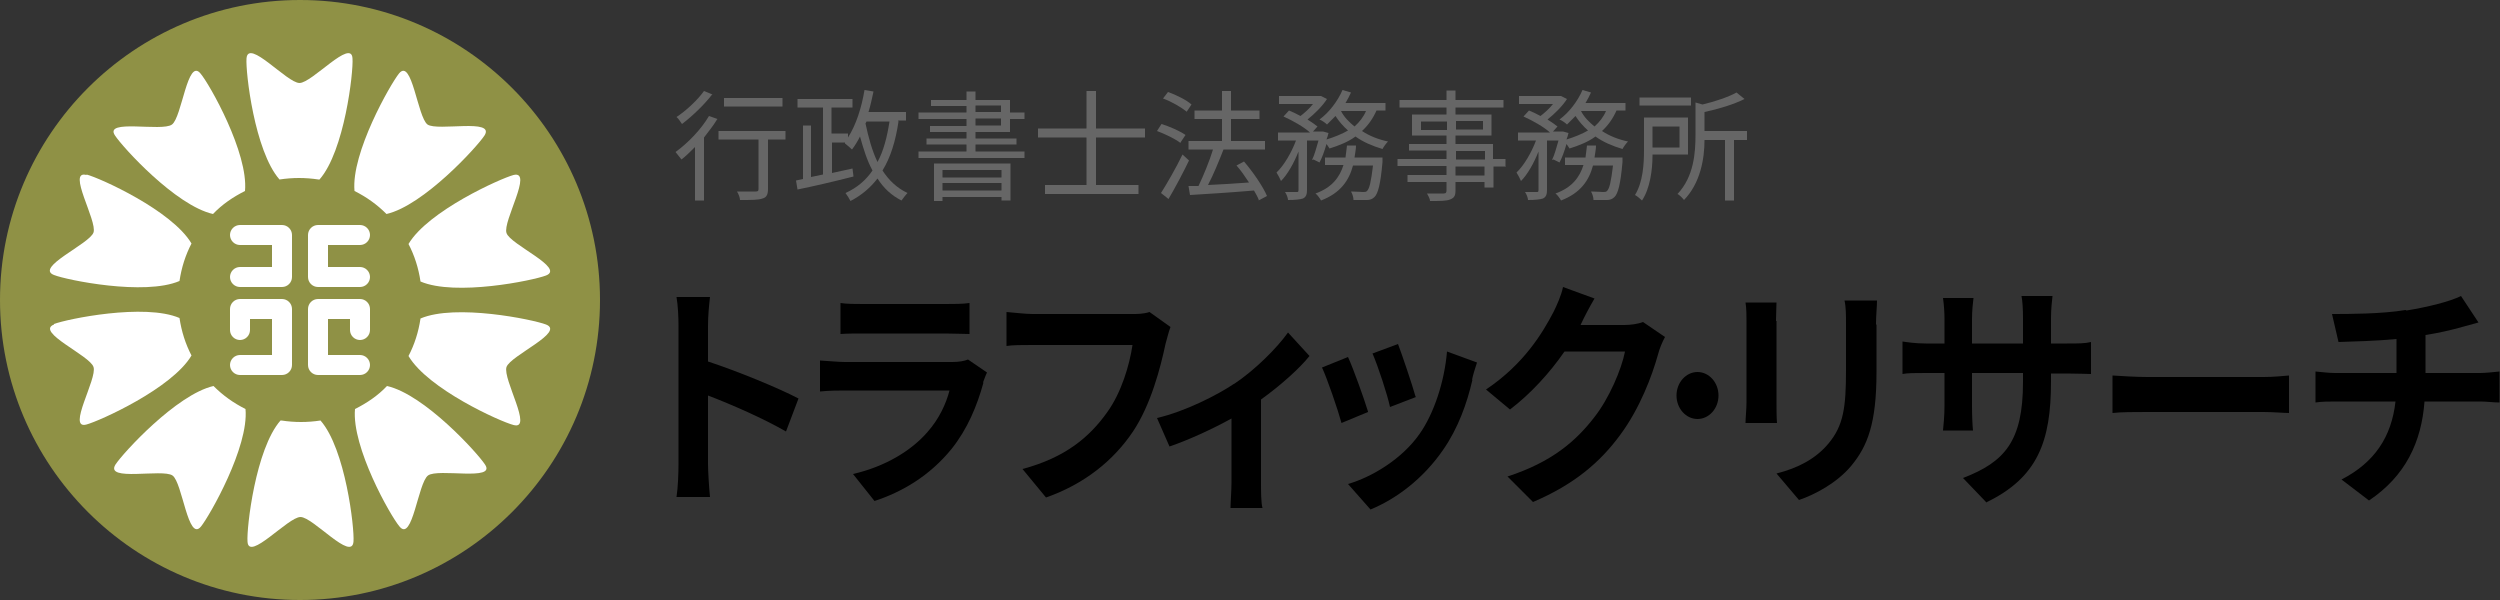 <?xml version="1.0" encoding="UTF-8"?>
<svg id="_レイヤー_1" data-name="レイヤー_1" xmlns="http://www.w3.org/2000/svg" version="1.1" viewBox="0 0 500 120">
  <rect x="0" y="0" width="500" height="120" fill="#333333" stroke="none"/>
  <!-- Generator: Adobe Illustrator 29.0.0, SVG Export Plug-In . SVG Version: 2.1.0 Build 186)  -->
  <defs>
    <style>
      .st0 {
        fill: #fff;
      }

      .st1 {
        fill: #8f9145;
      }

      .st2 {
        fill: #666;
      }
    </style>
  </defs>
  <g>
    <path class="st1" d="M0,60c0,33.1,26.9,60,60,60s60-26.9,60-60S93.1,0,60,0,0,26.9,0,60Z"/>
    <g>
      <path class="st0" d="M56.4,57.4h-8.4c-1.1,0-2-.9-2-2s.9-2,2-2h6.4v-4.4h-6.4c-1.1,0-2-.9-2-2s.9-2,2-2h8.4c1.1,0,2,.9,2,2v8.4c0,1.1-.9,2-2,2Z"/>
      <path class="st0" d="M56.4,75h-8.4c-1.1,0-2-.9-2-2s.9-2,2-2h6.4v-7.2h-4.4v2.2c0,1.1-.9,2-2,2s-2-.9-2-2v-4.2c0-1.1.9-2,2-2h8.4c1.1,0,2,.9,2,2v11.2c0,1.1-.9,2-2,2Z"/>
      <path class="st0" d="M63.6,57.4h8.4c1.1,0,2-.9,2-2s-.9-2-2-2h-6.4v-4.4h6.4c1.1,0,2-.9,2-2s-.9-2-2-2h-8.4c-1.1,0-2,.9-2,2v8.4c0,1.1.9,2,2,2Z"/>
      <path class="st0" d="M63.6,75h8.4c1.1,0,2-.9,2-2s-.9-2-2-2h-6.4v-7.2h4.4v2.2c0,1.1.9,2,2,2s2-.9,2-2v-4.2c0-1.1-.9-2-2-2h-8.4c-1.1,0-2,.9-2,2v11.2c0,1.1.9,2,2,2Z"/>
    </g>
    <g>
      <g>
        <path class="st0" d="M63.9,35.9c5-5.7,6.8-21.5,6.6-24.2-.2-4.1-8.1,4.9-10.6,4.9s-10.3-9-10.6-4.9c-.2,2.7,1.6,18.5,6.6,24.2,1.3-.2,2.6-.3,3.9-.3s2.6.1,3.9.3Z"/>
        <path class="st0" d="M56.1,84.1c-5,5.7-6.8,21.5-6.6,24.2.2,4.1,8.1-4.9,10.6-4.9s10.3,9,10.6,4.9c.2-2.7-1.6-18.5-6.6-24.2-1.3.2-2.6.3-3.9.3s-2.6-.1-3.9-.3Z"/>
        <path class="st0" d="M71,81.8c-.7,7.6,7.1,21.4,8.9,23.5,2.6,3.2,3.7-8.7,5.7-10.2,2-1.5,13.7,1.2,11.4-2.2-1.5-2.3-12.1-14-19.6-15.7-1.8,1.9-4,3.4-6.4,4.6Z"/>
        <path class="st0" d="M17.3,35c-4-1.1,2.2,9.2,1.4,11.5-.8,2.3-11.8,7-7.9,8.5,2.5,1,18.1,4.2,25.1,1.2.4-2.7,1.2-5.2,2.4-7.5-3.9-6.6-18.3-13.1-21-13.8Z"/>
        <path class="st0" d="M109.2,64.9c-2.6-1-18.1-4.2-25.1-1.2-.4,2.7-1.2,5.2-2.4,7.5,3.9,6.6,18.3,13.1,21,13.8,4,1.1-2.2-9.2-1.4-11.6.8-2.3,11.8-7,7.9-8.5Z"/>
        <path class="st0" d="M10.8,64.9c-3.8,1.5,7.2,6.2,7.9,8.5.8,2.3-5.4,12.6-1.4,11.5,2.6-.7,17.1-7.2,21-13.8-1.2-2.3-2-4.8-2.4-7.5-7-3-22.5.2-25.1,1.2Z"/>
        <path class="st0" d="M109.2,55.1c3.9-1.5-7.2-6.2-7.9-8.5-.8-2.3,5.4-12.6,1.4-11.6-2.6.7-17.1,7.2-21,13.8,1.2,2.3,2,4.8,2.4,7.5,7,3,22.5-.2,25.1-1.2Z"/>
        <path class="st0" d="M42.7,77.2c-7.4,1.7-18.1,13.4-19.6,15.7-2.2,3.5,9.4.8,11.4,2.2,2,1.4,3.1,13.4,5.7,10.2,1.7-2.1,9.6-15.9,8.9-23.5-2.4-1.2-4.5-2.7-6.4-4.6Z"/>
        <path class="st0" d="M77.3,42.8c7.4-1.7,18.1-13.4,19.6-15.7,2.2-3.5-9.4-.8-11.4-2.2-2-1.5-3.1-13.4-5.7-10.2-1.7,2.1-9.6,15.9-8.9,23.5,2.4,1.2,4.5,2.7,6.4,4.6Z"/>
      </g>
      <path class="st0" d="M49,38.2c.7-7.6-7.1-21.4-8.9-23.5-2.6-3.2-3.7,8.7-5.7,10.2-2,1.5-13.7-1.2-11.4,2.2,1.5,2.3,12.1,14,19.6,15.7,1.8-1.9,4-3.4,6.4-4.6Z"/>
    </g>
  </g>
  <g>
    <path class="st2" d="M143.4,23.9c-.7,1.2-1.7,2.4-2.6,3.6v12.6h-1.8v-10.7c-.9.9-1.8,1.8-2.7,2.5-.3-.4-.9-1.1-1.2-1.5,2.5-1.8,5.1-4.5,6.7-7.2l1.7.6ZM142.5,18.8c-1.6,2.1-4,4.4-6.1,6-.3-.4-.7-1.1-1.1-1.4,2-1.3,4.3-3.5,5.5-5.2l1.7.7ZM157.2,27.9h-3.6v9.9c0,1.1-.3,1.7-1.1,1.9-.8.3-2.2.3-4.5.3,0-.5-.3-1.2-.6-1.7,1.7,0,3.3,0,3.7,0,.5,0,.6-.1.6-.5v-9.9h-8v-1.7h13.4v1.7ZM156.5,21.3h-11.7v-1.7h11.7v1.7Z"/>
    <path class="st2" d="M179.7,24.3c-.6,4-1.6,7.2-3.2,9.8,1.3,2,2.9,3.5,5,4.5-.4.4-.9,1.1-1.2,1.5-2-1-3.6-2.5-4.8-4.4-1.4,1.8-3.1,3.3-5.4,4.5-.2-.4-.7-1.2-1-1.6,2.4-1.1,4.1-2.6,5.4-4.5-1.1-2-1.8-4.3-2.5-6.8-.5,1-1,1.8-1.6,2.6-.3-.3-1-.9-1.4-1.2v-.2c.1,0-2.6,0-2.6,0v6.1l4.1-.9.2,1.6c-3.9,1-8.2,2-11.2,2.6l-.3-1.8,1.4-.3v-10.7h1.6v10.3l2.4-.5v-13.4h-5.1v-1.7h11v1.7h-4.2v5.2h3.3v.8c1.6-2.5,2.7-5.9,3.3-9.5l1.8.3c-.3,1.4-.6,2.8-1,4.1h7.5v1.7h-1.6ZM173.1,24.7c.6,2.8,1.3,5.4,2.4,7.7,1.2-2.2,1.9-4.9,2.4-8.1h-4.6l-.2.4Z"/>
    <path class="st2" d="M204.9,30.3v1.3h-21.2v-1.3h9.6v-1.4h-8v-1.2h8v-1.3h-7.3v-1.2h7.3v-1.4h-9.6v-1.3h9.6v-1.3h-7.1v-1.2h7.1v-1.7h1.8v1.7h6.9v2.5h2.9v1.3h-2.9v2.6h-6.9v1.3h8.2v1.2h-8.2v1.4h9.8ZM186.8,32.7h15.3v7.4h-1.8v-.7h-11.8v.8h-1.7v-7.4ZM188.5,34v1.5h11.8v-1.5h-11.8ZM200.3,38.1v-1.5h-11.8v1.5h11.8ZM195.1,22.4h5.1v-1.3h-5.1v1.3ZM195.1,25.1h5.1v-1.4h-5.1v1.4Z"/>
    <path class="st2" d="M219.2,27.5v9.5h8.5v1.8h-18.7v-1.8h8.3v-9.5h-9.7v-1.8h9.7v-7.5h1.9v7.5h9.8v1.8h-9.8Z"/>
    <path class="st2" d="M236.1,28.6c-1-.8-3.1-1.8-4.7-2.4l.9-1.4c1.6.5,3.7,1.4,4.8,2.2l-1,1.5ZM237.8,32.1c-1.2,2.5-2.8,5.5-4.1,7.7l-1.5-1.2c1.2-1.9,3-5,4.3-7.7l1.3,1.2ZM237.3,22.3c-1-.8-3-2-4.7-2.6l1-1.3c1.7.6,3.7,1.6,4.7,2.5l-1,1.5ZM251.8,40.1c-.2-.6-.6-1.3-1-2-4.6.4-9.5.7-12.8.9l-.3-1.8h2c1-2.1,2.2-5,2.9-7.3h-4.9v-1.7h6.7v-4.4h-5.5v-1.7h5.5v-3.9h1.8v3.9h5.7v1.7h-5.7v4.4h6.8v1.7h-8.3c-.9,2.3-2,5-3.1,7.1,2.5-.1,5.3-.3,8.2-.5-.8-1.2-1.6-2.4-2.5-3.4l1.5-.8c1.8,2.1,3.8,5,4.6,6.9l-1.7.9Z"/>
    <path class="st2" d="M262.4,32c.5-1,.9-2.5,1.3-3.9h-2.3v9.9c0,.9-.2,1.4-.8,1.7-.6.2-1.6.3-3,.3,0-.4-.3-1.2-.6-1.6,1,0,2,0,2.3,0,.3,0,.4,0,.4-.4v-7.7c-.9,2.3-2.2,4.6-3.5,5.9-.2-.5-.6-1.2-.9-1.7,1.5-1.4,3-4,3.9-6.4h-3.6v-1.6h6.4c-1.2-1.1-3.5-2.4-5.3-3.2l1.1-1.2c.7.3,1.6.7,2.3,1.1.9-.7,1.8-1.5,2.5-2.4h-6.8v-1.6h8.4c0,0,1.2.6,1.2.6-.9,1.4-2.5,3-3.9,4.1.8.5,1.5,1,2,1.4l-.9,1h2c0,0,1.1.3,1.1.3-.1.4-.2.8-.4,1.3,1.6-.5,3.1-1.1,4.3-1.8-1-.9-1.8-1.8-2.5-2.9-.6.6-1.2,1.2-1.7,1.7-.3-.3-1-.8-1.5-1,1.9-1.4,3.6-3.6,4.6-5.9l1.7.5c-.3.7-.7,1.4-1.1,2.1h8v1.5h-1.8c-.7,1.6-1.7,3-2.9,4.1,1.5,1,3.3,1.7,5.2,2.1-.4.4-.9,1.1-1.1,1.5-2-.6-3.9-1.4-5.4-2.5-1.5,1.1-3.3,1.8-5.2,2.4-.1-.2-.4-.6-.6-.9-.4,1.4-.9,2.8-1.4,3.7l-1.2-.6ZM276.5,31.6s0,.5,0,.8c-.4,4.5-.9,6.3-1.6,7-.4.4-.9.6-1.5.6-.6,0-1.6,0-2.7,0,0-.5-.2-1.2-.5-1.7,1,0,2,.1,2.4.1s.6,0,.8-.2c.5-.5.8-1.8,1.2-5.1h-4c-.8,3-2.5,5.5-6.4,7-.2-.4-.7-1.1-1.1-1.4,3.3-1.2,4.8-3.2,5.6-5.7h-3.7v-1.5h4.1c.1-.8.2-1.6.3-2.4h1.8c0,.8-.2,1.6-.3,2.4h5.6ZM268.2,22.2c.6,1.2,1.6,2.2,2.7,3.1,1-.9,1.8-1.9,2.3-3.1h-5Z"/>
    <path class="st2" d="M301.2,33.3h-2.5v4.2h-1.8v-1.1h-5.8v1.7c0,1.1-.3,1.5-1.1,1.8-.7.3-2,.3-4,.3,0-.5-.4-1.1-.6-1.5,1.4,0,2.9,0,3.3,0,.5,0,.6-.2.6-.6v-1.7h-7.8v-1.4h7.8v-1.8h-9.8v-1.4h9.8v-1.7h-7.5v-1.3h7.5v-1.7h-6.9v-4.2h6.9v-1.4h-9.4v-1.5h9.4v-1.9h1.8v1.9h9.6v1.5h-9.6v1.4h7.2v4.2h-7.2v1.7h7.5v3h2.5v1.4ZM289.4,26v-1.7h-5.2v1.7h5.2ZM291.2,24.2v1.7h5.4v-1.7h-5.4ZM291.2,31.9h5.8v-1.7h-5.8v1.7ZM296.9,33.3h-5.8v1.8h5.8v-1.8Z"/>
    <path class="st2" d="M310.4,32c.5-1,.9-2.5,1.3-3.9h-2.3v9.9c0,.9-.2,1.4-.8,1.7-.6.2-1.6.3-3,.3,0-.4-.3-1.2-.6-1.6,1,0,2,0,2.3,0,.3,0,.4,0,.4-.4v-7.7c-.9,2.3-2.2,4.6-3.5,5.9-.2-.5-.6-1.2-.9-1.7,1.5-1.4,3-4,3.9-6.4h-3.6v-1.6h6.4c-1.2-1.1-3.5-2.4-5.3-3.2l1.1-1.2c.7.3,1.6.7,2.3,1.1.9-.7,1.8-1.5,2.5-2.4h-6.8v-1.6h8.4c0,0,1.2.6,1.2.6-.9,1.4-2.5,3-3.9,4.1.8.5,1.5,1,2,1.4l-.9,1h2c0,0,1.1.3,1.1.3-.1.4-.2.8-.4,1.3,1.6-.5,3.1-1.1,4.3-1.8-1-.9-1.8-1.8-2.5-2.9-.6.6-1.2,1.2-1.7,1.7-.3-.3-1-.8-1.5-1,1.9-1.4,3.6-3.6,4.6-5.9l1.7.5c-.3.7-.7,1.4-1.1,2.1h8v1.5h-1.8c-.7,1.6-1.7,3-2.9,4.1,1.5,1,3.3,1.7,5.2,2.1-.4.4-.9,1.1-1.1,1.5-2-.6-3.9-1.4-5.4-2.5-1.5,1.1-3.3,1.8-5.2,2.4-.1-.2-.4-.6-.6-.9-.4,1.4-.9,2.8-1.4,3.7l-1.2-.6ZM324.5,31.6s0,.5,0,.8c-.4,4.5-.9,6.3-1.6,7-.4.4-.9.6-1.5.6-.6,0-1.6,0-2.7,0,0-.5-.2-1.2-.5-1.7,1,0,2,.1,2.4.1s.6,0,.8-.2c.5-.5.8-1.8,1.2-5.1h-4c-.8,3-2.5,5.5-6.4,7-.2-.4-.7-1.1-1.1-1.4,3.3-1.2,4.8-3.2,5.6-5.7h-3.7v-1.5h4.1c.1-.8.2-1.6.3-2.4h1.8c0,.8-.2,1.6-.3,2.4h5.6ZM316.2,22.2c.6,1.2,1.6,2.2,2.7,3.1,1-.9,1.8-1.9,2.3-3.1h-5Z"/>
    <path class="st2" d="M330.5,31.1c0,2.9-.5,6.6-2.1,9-.3-.3-1-.9-1.4-1.1,1.6-2.6,1.8-6.2,1.8-9v-6.5h8.8v7.4h-7.1ZM338.2,21.1h-10.3v-1.6h10.3v1.6ZM330.5,25.3v4.2h5.4v-4.2h-5.4ZM349.4,28h-2.6v12.1h-1.8v-12.1h-4.1c0,3.7-.8,8.6-4.1,12-.3-.4-.9-1-1.3-1.2,3.3-3.5,3.6-8.3,3.6-11.9v-6.4l1.4.4c2.5-.6,5.2-1.5,6.8-2.4l1.6,1.3c-2.2,1.1-5.2,2-8,2.6v3.8h8.5v1.7Z"/>
    <path d="M135.7,65.2c0-1.7-.1-4.1-.4-5.8h6.7c-.2,1.7-.4,3.8-.4,5.8v7.1c5.8,1.9,14.1,5.3,18.1,7.4l-2.5,6.6c-4.5-2.6-10.9-5.4-15.6-7.2v13.6c0,1.4.2,4.8.4,6.7h-6.7c.3-1.9.4-4.8.4-6.7v-27.6Z"/>
    <path d="M196.7,76.5c-1.3,4.7-3.2,9.3-6.4,13.3-4.4,5.4-9.9,8.6-15.4,10.4l-4.3-5.4c6.5-1.5,11.7-4.7,14.9-8.4,2.3-2.6,3.7-5.6,4.4-8.3h-20.9c-1,0-3.2,0-5,.2v-6.2c1.8.1,3.7.3,5,.3h21.4c1.4,0,2.5-.2,3.2-.5l3.8,2.6c-.3.6-.6,1.5-.8,2ZM172.6,60.8h16.6c1.3,0,3.5,0,4.7-.2v6.2c-1.2,0-3.2-.1-4.8-.1h-16.5c-1.4,0-3.2,0-4.5.1v-6.2c1.2.2,3,.2,4.5.2Z"/>
    <path d="M233.1,68.8c-1,4.7-2.9,12.1-6.5,17.5-3.9,5.8-9.7,10.5-17.4,13.2l-4.7-5.7c8.6-2.3,13.4-6.4,16.9-11.3,2.9-4,4.5-9.5,5.1-13.5h-20.1c-1.9,0-4,0-5.1.2v-6.8c1.3.1,3.8.4,5.2.4h20c.9,0,2.2,0,3.4-.4l4.2,3c-.4,1-.7,2.4-1,3.4Z"/>
    <path d="M246.8,76.8c4.2-2.8,8.6-7.2,10.8-10.3l4.3,4.7c-2,2.5-5.8,5.9-9.7,8.7v16.5c0,1.7,0,4.2.3,5.2h-6.4c0-1,.2-3.5.2-5.2v-12.7c-3.8,2.1-8.6,4.3-12.4,5.6l-2.5-5.7c5.6-1.3,12.1-4.6,15.5-6.9Z"/>
    <path d="M273.6,82.4l-5.3,2.2c-.7-2.6-2.9-9-3.9-11.1l5.2-2.1c1.1,2.4,3.2,8.3,4,10.9ZM294.5,75.9c-1.1,4.8-2.9,9.8-5.9,14.1-4,5.8-9.4,9.8-14.5,11.9l-4.5-5.1c4.8-1.4,10.8-5,14.3-10,2.9-4.1,5-10.5,5.5-16.5l6,2.2c-.5,1.5-.8,2.5-1,3.5ZM283.2,79.4l-5.2,2c-.5-2.4-2.4-8.2-3.5-10.7l5.1-1.9c.8,2.1,2.9,8.3,3.5,10.5Z"/>
    <path d="M316.2,64.8c0,0,0,.1-.1.2h8.7c1.3,0,2.8-.2,3.8-.6l4.4,3c-.5.9-1.1,2.3-1.4,3.5-1.2,4.3-3.6,10.7-7.5,16-4.1,5.6-9.3,10-17.5,13.5l-5.1-5.1c8.9-2.9,13.7-7.1,17.4-11.9,2.9-3.7,5.4-9.5,6.1-13.1h-12.1c-2.9,4.2-6.7,8.4-10.9,11.6l-4.8-4c7.6-5.1,11.3-11.3,13.5-15.5.6-1.2,1.6-3.4,1.9-5l6.3,2.3c-1,1.7-2.1,3.8-2.6,4.9Z"/>
    <path d="M343.7,79.1c0,2.6-1.9,4.7-4.2,4.7s-4.2-2.1-4.2-4.7,1.9-4.7,4.2-4.7,4.2,2.1,4.2,4.7Z"/>
    <path d="M355.3,64.2v16.2c0,1.2,0,3.1.1,4.2h-6.3c0-.9.2-2.8.2-4.2v-16.2c0-.9,0-2.6-.2-3.7h6.2c0,1.1-.1,2.2-.1,3.7ZM375.3,64.9v9.5c0,10.3-1.8,14.8-5,18.7-2.9,3.5-7.3,5.8-10.5,6.9l-4.5-5.3c4.3-1.1,7.8-2.9,10.4-6,3-3.6,3.5-7.2,3.5-14.7v-9.1c0-1.9,0-3.5-.3-4.8h6.5c0,1.3-.2,2.9-.2,4.8Z"/>
    <path d="M397.2,100.4l-4.6-4.8c8.3-3.2,12-7.3,12-19.2v-1.8h-10.2v6.5c0,2.1.1,4.1.2,5h-6c.1-1,.3-2.9.3-5v-6.5h-3.7c-2.2,0-3.7,0-4.7.2v-6.5c.7.1,2.5.4,4.7.4h3.7v-4.8c0-1.4-.1-2.9-.3-4.3h6.1c-.1.9-.3,2.4-.3,4.3v4.8h10.2v-5c0-1.9-.1-3.5-.3-4.5h6.2c-.1,1-.3,2.5-.3,4.5v5h3.2c2.3,0,3.6,0,4.8-.3v6.4c-1,0-2.5-.1-4.8-.1h-3.2v1.6c0,11.9-2.6,19.2-13,24.2Z"/>
    <path d="M429.5,75.4h23.2c2,0,3.9-.2,5.1-.3v7.5c-1,0-3.2-.2-5.1-.2h-23.2c-2.5,0-5.4,0-7,.2v-7.5c1.6.1,4.7.3,7,.3Z"/>
    <path d="M481.3,62.1c4.3-.7,8.7-1.8,10.9-2.9l3.5,5.3c-1.5.4-2.6.7-3.3.9-2.1.6-4.7,1.2-7.3,1.6v7.6h10.9c1,0,3-.2,3.9-.3v6.2c-1.2,0-2.6-.2-3.8-.2h-11.2c-.6,8.1-3.8,14.9-11.1,19.8l-5.5-4.2c6.6-3.4,10-8.5,10.8-15.6h-11.9c-1.3,0-2.9,0-4.1.2v-6.2c1.2.1,2.6.3,4,.3h12.2v-6.8c-4.1.4-8.7.5-11.6.6l-1.3-5.6c3.3,0,10,0,14.7-.8Z"/>
  </g>
</svg>